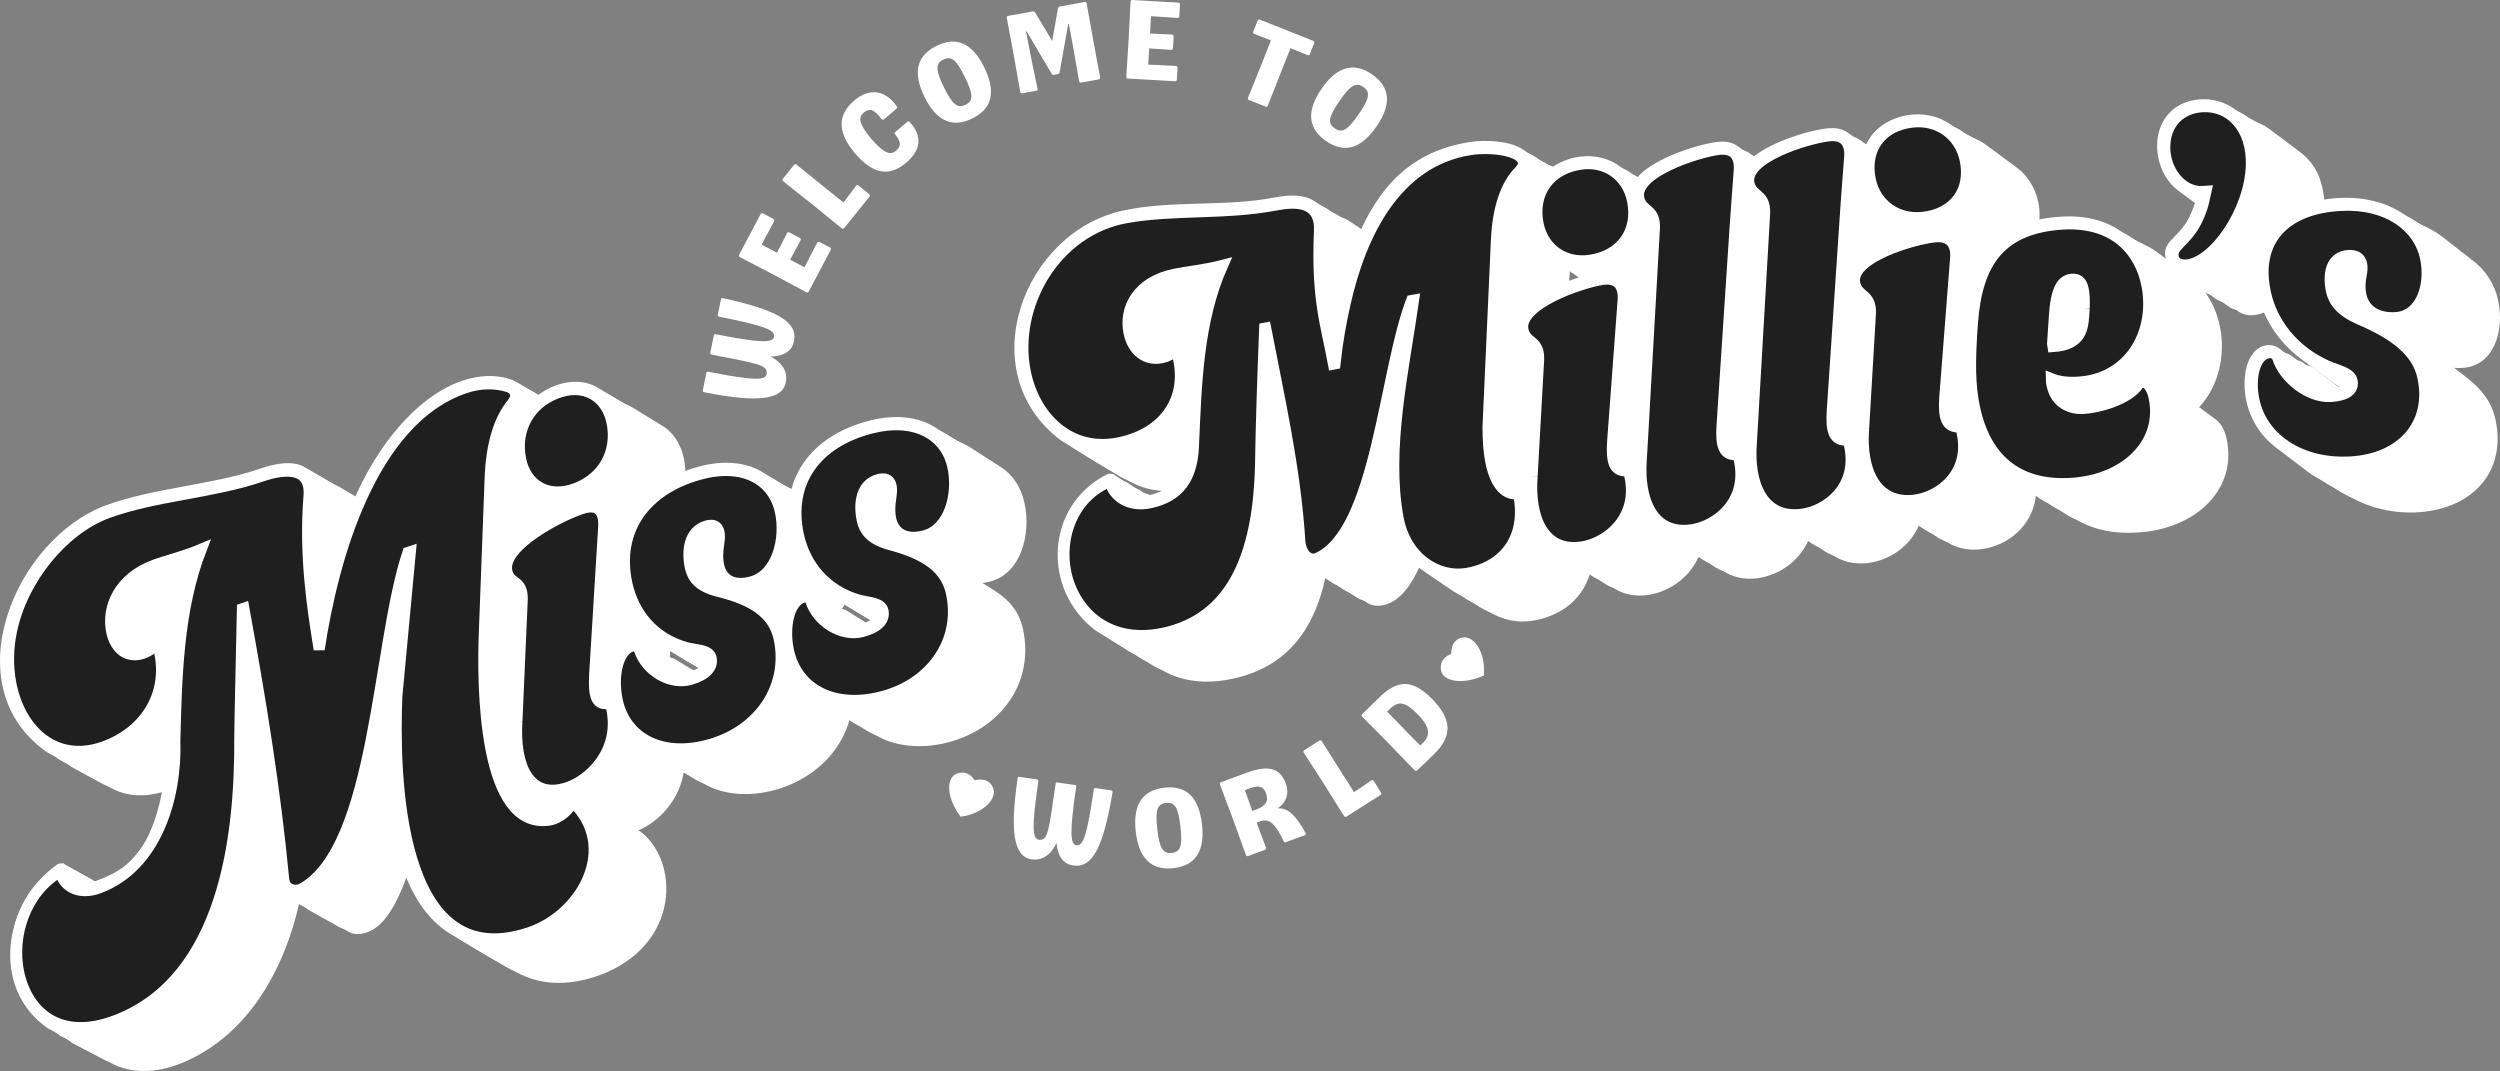 <?xml version="1.0" encoding="UTF-8"?><svg id="Layer_2" xmlns="http://www.w3.org/2000/svg" width="242.632mm" height="103.945mm" viewBox="0 0 687.775 294.648"><rect x="0" y="0" width="687.775" height="294.648" fill="#808080" stroke="none"/><defs><style>.cls-1{fill:#1f1f1f;stroke:#fff;stroke-width:3.035px;}.cls-2{fill:#fff;stroke-width:0px;}</style></defs><g id="Layer_1-2"><path class="cls-2" d="m59.299,167.959c-7.08,3.007-9.979,8.861-9.127,14.219.368-.286.869-.618,1.339-1.091.707-.708,1.664-.91,2.445-.598,1.296.718,1.944,1.078,3.239,1.798.563-5.424,1.274-10.154,2.103-14.328m82.832,99.523c-3.211-1.892-4.816-2.835-8.026-4.719-11.714-6.576-16.298-22.777-17.629-37.141-1.333,5.193-2.722,10.116-4.227,14.49-3.369,9.76-7.003,14.891-11.264,16.393-1.864.656-3.578.668-5.04-.151-3.183-1.786-4.775-2.676-7.955-4.454-.973-.544-2.227-1.732-2.46-4.179-.059-.277-.407-5.959-1.137-13.436-1.674,23.342-12.028,49.003-34.362,58.16-7.165,2.938-14.069,2.92-19.378.063-3.206-1.675-4.808-2.511-8.012-4.179-15.997-11.199-11.998-34.818,2.684-45.076.496-.344,1.214-.324,1.829-.115,8.566,4.759,8.087,4.508,8.438,4.822.317-.122.475-.184.792-.306,4.218-1.627,8.237-3.552,11.641-8.341,4.095-5.758,6.683-14.92,7.377-27.121-2.413,2.088-5.339,3.775-8.777,5.067-5.817,2.187-11.405,2.075-16.083-.471-3.225-1.756-4.838-2.632-8.061-4.381-25.971-18.074-8.853-58.734,16.253-67.952,13.096-4.808,29.397-5.595,42.334-10.06,3.734-1.289,8.792-2.421,12.214-.469,3.206,1.879,4.809,2.819,8.019,4.705,1.764.889,3.823,3.16,3.395,7.892-.086,1.212-.13,1.819-.216,3.031,4.634-14.952,16.972-34.277,32.357-39.395,4.332-1.442,9.092-1.791,13.288-.28.763.208.596.099,9.3,5.255,2.628,1.557,3.006,4.713.609,7.597-3.273,3.936-5.091,10.506-5.473,18.854-.648,16.957-.97,25.442-1.611,42.429.081,14.418-1.152,31.835,5.615,45.36,3.073-.387,6.048-2.457,6.477-3.96.364-1.275,1.994-2.097,3.142-1.425,3.29,1.974,4.935,2.964,8.227,4.947,5.707,4.561,8.132,12.949,6.294,20.845-2.044,8.774-9.009,15.725-19.081,18.957-8.058,2.586-15.316,2.167-21.49-1.254"/><path class="cls-2" d="m156.233,223.777c-4.777-2.9-7.136-9.958-6.489-19.746.533-13.436.8-20.15,1.339-33.567.127-2.1-.448-2.378-1.377-3.102-.868-.677-2.246-1.796-2.745-4.144-1.583-7.454,9.856-14.408,16.772-17.679-2.824-1.669-4.237-2.503-7.059-4.165-6.892-4.061-8.046-14.874-3.82-22.046,4.227-7.173,14.251-11.337,21.16-7.212,3.236,1.98,4.855,2.972,8.094,4.961,8.697,5.089,9.431,22.096-3.259,28.631,1.722,1.073,2.584,1.611,4.306,2.687,1.316.786,2.837,2.536,2.68,6.537-.999,16.404-1.496,24.613-2.488,41.05-.113,1.5-.119,2.822.058,3.65,4.464,2.766,3.855,1.925,4.499,4.959,3.631,17.099-14.145,29.413-23.513,23.822-3.264-1.859-4.896-2.785-8.158-4.636"/><path class="cls-2" d="m185.777,210.803c-4.405-2.488-7.32-6.74-8.461-12.12-.733-3.449-.684-7.281.079-10.448,1.633-6.512,6.002-8.257,8.469-6.792,3.235,1.971,4.852,2.96,8.088,4.939.793.352,1.364,1.27,1.55,1.889.224.743.725,2.045,1.203,2.283.462.231,1.576-.021,2.388-.259,1.218-.355,2.136-.767,2.755-1.239q-1.588-.711-10.474-6.019c-5.788-3.57-9.893-9.379-11.416-16.551-3.339-15.722,5.393-28.031,21.395-32.548,6.916-1.952,13.062-1.458,17.823,1.322,3.248,2.025,4.874,3.041,8.124,5.075,3.772,2.185,6.118,5.779,7.082,10.323,1.813,8.535-1.043,19.476-9.465,21.798-.68.188-1.359.375-2.067.425,4.458,2.705,9.597,5.235,11.176,12.672,1.462,6.886.223,13.922-3.594,19.648-8.137,12.468-26.245,16.531-36.573,10.515-3.234-1.969-4.851-2.952-8.082-4.914"/><path class="cls-2" d="m232.911,197.227c-4.43-2.572-7.353-6.863-8.495-12.235-.731-3.444-.677-7.252.097-10.382,1.653-6.435,6.051-8.072,8.53-6.56,3.249,2.033,4.876,3.05,8.128,5.091.798.367,1.371,1.293,1.557,1.912.224.744.72,2.044,1.206,2.295.468.241,1.586.014,2.403-.203,1.225-.325,2.15-.714,2.772-1.169q-1.594-.742-10.526-6.218c-5.816-3.678-9.938-9.545-11.458-16.706-3.334-15.7,5.47-27.737,21.573-31.866,6.959-1.785,13.138-1.154,17.922,1.716,3.264,2.087,4.896,3.132,8.162,5.227,3.79,2.257,6.144,5.882,7.106,10.419,1.81,8.524-1.077,19.334-9.55,21.45-.684.172-1.367.343-2.08.376,4.479,2.787,9.643,5.419,11.221,12.846,1.46,6.876.204,13.84-3.643,19.445-8.202,12.207-26.423,15.838-36.803,9.627-3.251-2.03-4.875-3.043-8.122-5.065"/><path class="cls-2" d="m339.981,88.689c-7.362,1.948-10.423,7.2-9.591,12.475.385-.226.907-.48,1.399-.871.739-.588,1.734-.654,2.539-.249,1.336.866,2.004,1.299,3.34,2.165.634-5.15,1.415-9.611,2.313-13.52m69.421,79.452c-3.298-2.244-4.946-3.364-8.242-5.6-2.848-1.892-6.491-5.482-8.472-12.094-2.157,6.111-5.784,14.79-12.142,16.041-1.658.327-3.126.189-4.465-.689-3.278-2.149-4.918-3.221-8.194-5.363-1.337-.874-2.24-2.408-2.677-4.465-2.709,15.718-10.056,27.232-25.876,30.712-7.702,1.695-14.654.828-20.147-2.666-3.318-2.062-4.976-3.091-8.292-5.144-14.89-11.293-13.735-34.418,3.259-42.964.52-.261,1.267-.141,1.902.147,8.86,5.781,8.362,5.471,8.725,5.823.33-.073.494-.109.825-.182,6.188-1.366,9.049-4.849,9.95-10.783-2.689,1.581-5.739,2.815-9.178,3.57-6.054,1.327-11.85.473-16.709-2.744-3.319-2.068-4.978-3.1-8.295-5.16-24.789-18.585-10.503-57.521,17.518-63.288,13.559-2.791,27.743-.903,41.161-3.487,5.117-.985,8.644-.647,11.158,1.021,3.284,2.179,4.927,3.27,8.212,5.457,1.845,1.227,2.975,3.158,3.273,5.238,6.184-14.941,15.124-24.361,30.974-26.964,4.728-.776,11.449-.291,14.814,2.008,3.354,2.246,5.031,3.37,8.386,5.623,2.861,1.962,2.945,5.157.594,7.54-3.316,3.36-5.327,9.457-5.788,17.454-.781,17.125-1.557,34.251-2.327,51.377-.019,3.974.193,9.044,1.842,12.737,2.229,1.553,3.344,2.33,5.573,3.887.505.341.761.866.848,1.276,2.645,12.459-3.645,22.134-15.714,24.27-4.3.762-8.668-.155-12.496-2.588"/><path class="cls-2" d="m435.508,156.169c-4.902-3.43-7.276-10.543-6.526-19.89.662-12.877.992-19.311,1.658-32.169.149-2.007-.433-2.344-1.393-3.171-.895-.772-2.301-2.03-2.796-4.358-1.569-7.393,10.279-12.576,17.426-14.809-2.896-1.984-4.342-2.975-7.236-4.952-7.067-4.829-8.161-15.412-3.756-21.752,4.404-6.339,14.766-9.031,21.843-4.135,3.315,2.339,4.973,3.51,8.289,5.857,8.904,6.063,9.533,22.548-3.578,27.155,1.763,1.264,2.646,1.896,4.409,3.162,1.348.932,2.899,2.822,2.706,6.656-1.157,15.673-1.734,23.518-2.885,39.223-.128,1.431-.146,2.704.029,3.526,4.575,3.258,3.955,2.367,4.593,5.376,3.602,16.961-14.803,26.463-24.412,19.83-3.35-2.223-5.024-3.333-8.372-5.549"/><path class="cls-2" d="m465.553,151.34c-4.91-3.486-7.285-10.607-6.527-19.906,1.147-21.194,2.302-42.388,3.465-63.582.153-1.994-.432-2.339-1.395-3.182-.896-.784-2.307-2.063-2.801-4.387-.493-2.325.327-4.558,2.431-6.831,4.519-4.446,15.087-8.144,21.098-8.93,2.236-.293,4.17.02,5.69,1.088,3.321,2.381,4.981,3.574,8.304,5.964,1.351.952,2.906,2.862,2.71,6.672-1.686,23.416-3.208,46.843-4.76,70.269-.099,1.561-.117,2.829.057,3.648,4.583,3.311,3.961,2.415,4.6,5.422,3.598,16.946-14.855,26.147-24.483,19.403-3.356-2.263-5.034-3.393-8.389-5.647"/><path class="cls-2" d="m495.814,146.94c-4.919-3.543-7.295-10.669-6.529-19.922,1.165-21.093,2.337-42.187,3.516-63.28.154-1.984-.43-2.335-1.396-3.189-.898-.795-2.311-2.089-2.805-4.411-.493-2.324.331-4.537,2.442-6.769,4.532-4.363,15.126-7.895,21.149-8.591,2.241-.258,4.179.081,5.702,1.167,3.326,2.42,4.99,3.632,8.317,6.061,1.354.968,2.91,2.893,2.711,6.685-1.704,23.3-3.244,46.612-4.814,69.923-.1,1.552-.119,2.816.055,3.635,4.591,3.364,3.968,2.463,4.606,5.467,3.595,16.931-14.905,25.829-24.55,18.973-3.362-2.302-5.043-3.452-8.404-5.746"/><path class="cls-2" d="m526.708,142.927c-4.929-3.602-7.305-10.735-6.532-19.937.693-12.696,1.039-19.04,1.736-31.716.154-1.977-.429-2.333-1.395-3.194-.901-.803-2.314-2.106-2.806-4.428-1.566-7.373,10.374-11.98,17.572-13.875-2.91-2.087-4.365-3.129-7.274-5.208-7.104-5.079-8.182-15.589-3.738-21.658,4.443-6.068,14.881-8.28,21.993-3.135,3.331,2.455,4.998,3.685,8.331,6.149,8.949,6.379,9.551,22.694-3.653,26.676,1.773,1.325,2.658,1.989,4.431,3.317,1.355.98,2.911,2.915,2.71,6.694-1.194,15.436-1.789,23.162-2.979,38.631-.132,1.409-.152,2.666.022,3.485,4.598,3.419,3.976,2.511,4.614,5.513,3.592,16.916-14.952,25.504-24.613,18.533-3.368-2.344-5.052-3.513-8.419-5.847"/><path class="cls-2" d="m569.67,141.904c-3.318-2.394-4.977-3.59-8.294-5.977-6.093-4.385-9.166-10.748-10.643-17.707-1.739-8.187-1.21-17.174-.611-24.487,1.294-16.869,7.738-27.046,25.312-28.596,7.31-.644,13.342.806,18.093,4.306,3.392,2.5,5.088,3.753,8.482,6.261,4.582,3.386,7.511,8.428,8.668,13.877,1.707,8.035-.303,16.756-5.675,22.45,1.899,1.399,2.85,2.1,4.75,3.502,1.387,1.138,2.324,2.866,2.817,5.181,2.95,13.894-8.282,24.314-23.173,25.686-7.867.724-14.477-.708-19.725-4.496"/><path class="cls-2" d="m615.53,85.493c-3.327-2.471-4.991-3.705-8.316-6.169-1.018-.754-1.673-1.812-1.904-2.901-.608-2.861.934-4.36,2.587-6.001,3.054-3.129,3.864-4.703,5.142-8.108.144-.397.216-.596.361-.992-1.834-1.366-2.75-2.047-4.584-3.41-2.885-2.146-4.735-5.467-5.459-8.872-.983-4.63-.023-9.543,3.286-12.811,2.131-2.082,5.028-3.244,8.271-3.453,3.241-.21,6.715.678,9.604,2.848,3.33,2.5,4.995,3.753,8.327,6.262,2.209,1.664,3.97,3.906,5.111,6.597.373,1.08.774,2.296,1.034,3.522,1.821,8.571-1.575,18.12-6.026,24.738-4.45,6.617-9.367,9.709-13.171,9.973-1.69.117-3.073-.337-4.262-1.221"/><path class="cls-2" d="m636.195,128.961c-4.556-3.284-7.539-7.909-8.667-13.22-.722-3.403-.629-7.002.202-9.821,1.773-5.784,6.336-6.495,8.884-4.587,3.34,2.548,5.011,3.824,8.352,6.379.82.502,1.408,1.498,1.591,2.11.228.764.68,2.047,1.224,2.407.516.341,1.638.317,2.485.268,1.269-.073,2.226-.267,2.874-.578q-1.641-1.008-10.815-7.906c-5.973-4.599-10.18-10.947-11.683-18.024-3.295-15.518,5.929-25.244,22.585-26.071,7.198-.358,13.564,1.426,18.468,5.063,3.345,2.605,5.018,3.909,8.364,6.521,3.886,2.867,6.276,6.753,7.228,11.238,1.789,8.426-1.277,18.112-10.032,18.492-.706.031-1.412.062-2.147-.043,4.59,3.501,9.889,6.987,11.447,14.327,1.444,6.796.088,13.153-3.929,17.726-8.566,9.994-27.413,9.945-38.082,2.074-3.341-2.546-5.01-3.816-8.349-6.353"/><path class="cls-2" d="m56.573,166.596c-7.08,3.007-9.979,8.861-9.127,14.219.368-.286.869-.618,1.34-1.091.707-.708,1.663-.91,2.444-.598,1.296.718,1.944,1.078,3.239,1.798.563-5.424,1.274-10.154,2.103-14.328m82.832,99.523c-3.211-1.892-4.816-2.835-8.026-4.719-11.714-6.576-16.298-22.777-17.629-37.141-1.333,5.193-2.722,10.116-4.227,14.49-3.369,9.76-7.003,14.891-11.264,16.393-1.864.656-3.578.668-5.04-.151-3.183-1.786-4.775-2.676-7.955-4.454-.973-.544-2.227-1.732-2.46-4.179-.059-.277-.407-5.959-1.137-13.436-1.674,23.342-12.028,49.003-34.362,58.16-7.165,2.938-14.069,2.92-19.378.063-3.206-1.675-4.808-2.511-8.012-4.179-15.997-11.199-11.998-34.818,2.684-45.076.496-.344,1.214-.324,1.829-.115,8.566,4.759,8.087,4.508,8.438,4.822.317-.122.475-.184.792-.306,4.218-1.627,8.237-3.552,11.641-8.341,4.095-5.759,6.683-14.92,7.377-27.121-2.413,2.088-5.339,3.775-8.777,5.067-5.817,2.187-11.405,2.075-16.083-.471-3.225-1.756-4.838-2.632-8.061-4.381-25.971-18.074-8.853-58.734,16.253-67.952,13.096-4.807,29.397-5.594,42.334-10.059,3.734-1.289,8.792-2.421,12.214-.469,3.206,1.879,4.809,2.819,8.019,4.705,1.764.889,3.823,3.16,3.395,7.892-.086,1.212-.13,1.819-.216,3.031,4.634-14.952,16.972-34.277,32.357-39.395,4.332-1.442,9.092-1.791,13.288-.28.763.208.596.099,9.3,5.255,2.628,1.557,3.006,4.713.609,7.597-3.273,3.936-5.091,10.506-5.473,18.854-.648,16.957-.97,25.442-1.611,42.429.081,14.418-1.152,31.835,5.615,45.36,3.074-.387,6.048-2.457,6.477-3.96.364-1.275,1.994-2.097,3.142-1.425,3.29,1.974,4.935,2.964,8.227,4.947,5.707,4.561,8.132,12.949,6.294,20.845-2.044,8.774-9.008,15.725-19.081,18.957-8.058,2.586-15.316,2.167-21.49-1.254"/><path class="cls-2" d="m153.507,222.414c-4.777-2.9-7.136-9.958-6.489-19.746.533-13.436.8-20.15,1.339-33.567.127-2.1-.448-2.378-1.377-3.102-.868-.677-2.246-1.796-2.745-4.144-1.583-7.454,9.856-14.408,16.772-17.679-2.824-1.669-4.237-2.503-7.059-4.165-6.892-4.061-8.046-14.874-3.82-22.046,4.227-7.173,14.251-11.337,21.16-7.212,3.236,1.98,4.855,2.972,8.094,4.961,8.697,5.089,9.431,22.096-3.259,28.631,1.722,1.073,2.584,1.611,4.306,2.687,1.316.786,2.837,2.536,2.68,6.537-.999,16.404-1.496,24.613-2.488,41.05-.113,1.5-.119,2.822.058,3.649,4.464,2.766,3.856,1.925,4.499,4.96,3.631,17.099-14.145,29.413-23.513,23.822-3.264-1.859-4.896-2.785-8.158-4.635"/><path class="cls-2" d="m183.051,209.44c-4.405-2.488-7.319-6.74-8.461-12.12-.733-3.449-.684-7.281.079-10.448,1.633-6.512,6.002-8.257,8.469-6.792,3.235,1.971,4.852,2.96,8.088,4.939.793.352,1.364,1.27,1.55,1.889.224.743.725,2.045,1.203,2.283.462.231,1.576-.021,2.388-.259,1.219-.355,2.136-.767,2.755-1.239q-1.588-.711-10.474-6.019c-5.788-3.57-9.893-9.379-11.416-16.551-3.339-15.722,5.393-28.031,21.395-32.548,6.916-1.952,13.062-1.458,17.822,1.322,3.248,2.025,4.874,3.041,8.124,5.075,3.772,2.185,6.118,5.779,7.082,10.323,1.813,8.535-1.044,19.476-9.465,21.798-.68.188-1.359.375-2.068.425,4.458,2.705,9.597,5.235,11.176,12.672,1.462,6.886.223,13.922-3.594,19.648-8.137,12.468-26.245,16.531-36.573,10.514-3.234-1.968-4.851-2.951-8.082-4.913"/><path class="cls-2" d="m230.185,195.864c-4.43-2.572-7.353-6.863-8.495-12.235-.731-3.444-.677-7.252.097-10.382,1.654-6.435,6.051-8.072,8.53-6.56,3.25,2.033,4.876,3.05,8.129,5.091.798.367,1.371,1.293,1.557,1.912.224.744.72,2.044,1.206,2.295.468.241,1.586.014,2.403-.203,1.225-.325,2.15-.714,2.772-1.17q-1.594-.741-10.526-6.217c-5.816-3.678-9.938-9.545-11.458-16.706-3.334-15.7,5.47-27.737,21.573-31.866,6.959-1.785,13.138-1.154,17.922,1.716,3.264,2.087,4.896,3.132,8.162,5.227,3.79,2.257,6.143,5.882,7.106,10.419,1.81,8.524-1.077,19.334-9.55,21.45-.684.172-1.367.343-2.08.376,4.479,2.787,9.643,5.419,11.221,12.846,1.46,6.876.204,13.84-3.643,19.445-8.202,12.207-26.423,15.838-36.803,9.627-3.251-2.03-4.875-3.043-8.122-5.065"/><path class="cls-2" d="m337.255,87.326c-7.363,1.948-10.423,7.2-9.591,12.475.385-.226.907-.48,1.399-.871.74-.588,1.734-.654,2.539-.249,1.336.866,2.004,1.299,3.34,2.165.634-5.15,1.415-9.611,2.313-13.52m69.42,79.452c-3.298-2.244-4.946-3.364-8.242-5.6-2.848-1.892-6.49-5.482-8.472-12.094-2.157,6.111-5.784,14.79-12.142,16.041-1.658.327-3.126.189-4.465-.689-3.278-2.149-4.917-3.221-8.194-5.363-1.338-.874-2.241-2.408-2.678-4.465-2.709,15.718-10.055,27.232-25.876,30.712-7.702,1.695-14.654.828-20.147-2.666-3.318-2.062-4.976-3.091-8.292-5.144-14.89-11.292-13.734-34.418,3.259-42.964.52-.261,1.267-.141,1.902.147,8.86,5.781,8.362,5.471,8.725,5.823.33-.073.494-.109.825-.182,6.188-1.366,9.049-4.849,9.95-10.783-2.689,1.581-5.739,2.815-9.178,3.57-6.054,1.327-11.85.473-16.709-2.744-3.319-2.068-4.978-3.1-8.295-5.16-24.789-18.585-10.503-57.521,17.518-63.288,13.559-2.791,27.743-.903,41.161-3.487,5.117-.985,8.644-.647,11.158,1.02,3.284,2.179,4.927,3.27,8.212,5.458,1.846,1.227,2.975,3.158,3.273,5.238,6.184-14.941,15.124-24.361,30.974-26.964,4.728-.776,11.449-.291,14.814,2.008,3.353,2.246,5.03,3.37,8.386,5.623,2.861,1.962,2.945,5.157.593,7.54-3.316,3.36-5.327,9.457-5.787,17.454-.781,17.125-1.557,34.251-2.328,51.377-.019,3.974.193,9.044,1.842,12.737,2.229,1.553,3.344,2.33,5.573,3.887.505.341.761.866.848,1.276,2.645,12.459-3.645,22.134-15.713,24.27-4.3.762-8.668-.155-12.497-2.588"/><path class="cls-2" d="m432.782,154.805c-4.902-3.43-7.276-10.543-6.526-19.89.662-12.878.992-19.311,1.658-32.169.149-2.007-.433-2.344-1.393-3.171-.895-.772-2.301-2.03-2.796-4.358-1.569-7.393,10.279-12.576,17.426-14.809-2.896-1.984-4.342-2.975-7.236-4.952-7.067-4.829-8.161-15.412-3.756-21.752,4.404-6.339,14.766-9.031,21.843-4.135,3.315,2.339,4.973,3.51,8.289,5.857,8.904,6.063,9.533,22.548-3.579,27.155,1.764,1.264,2.646,1.896,4.41,3.162,1.348.932,2.899,2.822,2.706,6.656-1.157,15.673-1.734,23.518-2.885,39.223-.128,1.431-.146,2.704.029,3.526,4.575,3.258,3.955,2.367,4.593,5.376,3.602,16.961-14.803,26.464-24.412,19.83-3.35-2.223-5.024-3.333-8.372-5.549"/><path class="cls-2" d="m462.827,149.977c-4.909-3.486-7.285-10.607-6.527-19.906,1.147-21.194,2.302-42.388,3.465-63.582.153-1.994-.432-2.339-1.395-3.182-.896-.784-2.307-2.063-2.8-4.387-.493-2.325.327-4.558,2.431-6.831,4.519-4.446,15.088-8.144,21.098-8.93,2.236-.293,4.17.02,5.689,1.088,3.321,2.381,4.982,3.574,8.304,5.964,1.351.952,2.906,2.862,2.71,6.672-1.686,23.416-3.208,46.843-4.761,70.268-.099,1.561-.117,2.83.057,3.649,4.584,3.311,3.961,2.415,4.6,5.422,3.598,16.946-14.855,26.147-24.483,19.403-3.357-2.263-5.035-3.393-8.389-5.647"/><path class="cls-2" d="m493.088,145.577c-4.919-3.543-7.295-10.669-6.529-19.922,1.165-21.093,2.337-42.187,3.516-63.28.154-1.984-.43-2.335-1.396-3.189-.898-.795-2.311-2.089-2.805-4.411-.492-2.324.331-4.537,2.442-6.769,4.532-4.363,15.126-7.895,21.15-8.591,2.24-.258,4.178.081,5.701,1.167,3.326,2.42,4.99,3.632,8.317,6.061,1.354.968,2.911,2.893,2.712,6.685-1.705,23.3-3.245,46.612-4.815,69.922-.1,1.552-.119,2.816.055,3.635,4.591,3.364,3.968,2.463,4.606,5.467,3.595,16.931-14.905,25.829-24.55,18.973-3.362-2.302-5.043-3.452-8.404-5.746"/><path class="cls-2" d="m523.982,141.564c-4.929-3.602-7.305-10.735-6.532-19.937.692-12.696,1.039-19.04,1.736-31.716.154-1.977-.429-2.333-1.395-3.194-.901-.803-2.314-2.106-2.806-4.428-1.566-7.373,10.374-11.98,17.572-13.875-2.91-2.087-4.365-3.129-7.274-5.208-7.104-5.079-8.182-15.589-3.738-21.658,4.443-6.068,14.88-8.28,21.993-3.135,3.331,2.455,4.998,3.685,8.331,6.149,8.949,6.379,9.551,22.694-3.653,26.676,1.773,1.325,2.658,1.989,4.431,3.317,1.355.98,2.911,2.915,2.71,6.694-1.194,15.436-1.789,23.162-2.979,38.631-.132,1.409-.152,2.666.022,3.485,4.598,3.419,3.976,2.511,4.614,5.513,3.592,16.916-14.952,25.504-24.613,18.533-3.368-2.344-5.052-3.513-8.419-5.847"/><path class="cls-2" d="m566.944,140.541c-3.318-2.394-4.977-3.59-8.294-5.977-6.094-4.385-9.166-10.748-10.643-17.707-1.739-8.187-1.21-17.174-.611-24.487,1.293-16.869,7.738-27.046,25.311-28.596,7.31-.644,13.342.806,18.093,4.306,3.392,2.5,5.088,3.753,8.482,6.261,4.582,3.386,7.512,8.428,8.668,13.877,1.707,8.035-.303,16.756-5.675,22.45,1.899,1.399,2.85,2.1,4.75,3.502,1.387,1.138,2.324,2.866,2.817,5.181,2.95,13.894-8.282,24.314-23.173,25.686-7.867.724-14.477-.708-19.725-4.496"/><path class="cls-2" d="m612.804,84.129c-3.327-2.471-4.991-3.705-8.316-6.169-1.018-.754-1.673-1.812-1.904-2.902-.608-2.86.934-4.359,2.587-6.001,3.054-3.129,3.863-4.703,5.142-8.108.144-.397.216-.596.361-.992-1.834-1.366-2.75-2.048-4.584-3.41-2.885-2.146-4.735-5.467-5.459-8.872-.983-4.63-.023-9.543,3.286-12.811,2.131-2.082,5.028-3.244,8.271-3.453,3.241-.21,6.715.678,9.604,2.848,3.33,2.5,4.995,3.753,8.327,6.262,2.209,1.664,3.97,3.906,5.111,6.597.373,1.08.774,2.296,1.034,3.522,1.821,8.571-1.575,18.12-6.027,24.738-4.449,6.617-9.366,9.709-13.17,9.973-1.69.117-3.073-.337-4.262-1.221"/><path class="cls-2" d="m633.469,127.598c-4.556-3.284-7.539-7.909-8.667-13.22-.722-3.403-.629-7.002.202-9.821,1.773-5.784,6.336-6.495,8.884-4.587,3.34,2.548,5.011,3.824,8.352,6.379.82.502,1.408,1.497,1.591,2.11.228.764.68,2.047,1.224,2.407.516.341,1.638.317,2.485.268,1.269-.073,2.226-.267,2.874-.578q-1.641-1.008-10.815-7.906c-5.973-4.599-10.18-10.947-11.683-18.024-3.295-15.518,5.93-25.244,22.585-26.071,7.199-.358,13.564,1.426,18.468,5.063,3.345,2.605,5.018,3.909,8.364,6.521,3.886,2.867,6.276,6.753,7.228,11.238,1.789,8.426-1.277,18.112-10.032,18.492-.706.031-1.412.062-2.147-.043,4.59,3.502,9.889,6.987,11.448,14.327,1.442,6.796.086,13.153-3.93,17.726-8.566,9.994-27.413,9.945-38.082,2.074-3.34-2.546-5.009-3.816-8.348-6.353"/><path class="cls-2" d="m53.166,164.551c-7.08,3.007-9.979,8.861-9.127,14.219.368-.286.869-.618,1.339-1.091.707-.708,1.664-.91,2.445-.598,1.296.719,1.944,1.078,3.239,1.798.563-5.424,1.274-10.154,2.103-14.328m82.832,99.523c-3.211-1.892-4.816-2.835-8.026-4.719-11.714-6.576-16.298-22.777-17.629-37.141-1.333,5.193-2.722,10.116-4.227,14.49-3.369,9.76-7.003,14.891-11.264,16.393-1.864.656-3.578.668-5.04-.151-3.183-1.786-4.775-2.676-7.955-4.454-.973-.544-2.227-1.732-2.46-4.179-.059-.277-.407-5.959-1.137-13.436-1.674,23.342-12.028,49.003-34.362,58.16-7.165,2.938-14.069,2.92-19.378.063-3.206-1.675-4.808-2.511-8.012-4.179-15.997-11.199-11.998-34.818,2.684-45.076.496-.344,1.214-.324,1.829-.115,8.566,4.759,8.087,4.509,8.438,4.822.317-.122.475-.184.792-.306,4.218-1.627,8.237-3.552,11.641-8.341,4.095-5.758,6.683-14.92,7.377-27.121-2.413,2.088-5.339,3.775-8.777,5.067-5.817,2.187-11.405,2.075-16.083-.471-3.225-1.756-4.838-2.632-8.061-4.381-25.971-18.074-8.853-58.734,16.253-67.952,13.096-4.808,29.397-5.595,42.334-10.06,3.734-1.289,8.792-2.421,12.214-.469,3.206,1.879,4.809,2.819,8.019,4.705,1.764.889,3.823,3.16,3.395,7.892-.086,1.212-.13,1.819-.216,3.032,4.634-14.953,16.972-34.278,32.357-39.396,4.332-1.442,9.092-1.791,13.288-.28.763.208.596.099,9.3,5.255,2.628,1.557,3.006,4.713.609,7.597-3.273,3.936-5.091,10.506-5.473,18.854-.648,16.957-.97,25.442-1.611,42.429.081,14.418-1.152,31.836,5.615,45.36,3.073-.387,6.048-2.457,6.477-3.96.364-1.275,1.994-2.097,3.142-1.425,3.29,1.974,4.935,2.964,8.227,4.947,5.707,4.561,8.132,12.949,6.294,20.845-2.044,8.774-9.009,15.725-19.081,18.957-8.058,2.586-15.316,2.167-21.49-1.254"/><path class="cls-2" d="m150.1,220.369c-4.777-2.9-7.136-9.958-6.489-19.746.533-13.436.8-20.15,1.339-33.567.127-2.1-.448-2.378-1.377-3.102-.868-.677-2.246-1.796-2.745-4.144-1.583-7.454,9.856-14.408,16.772-17.679-2.824-1.669-4.237-2.503-7.059-4.165-6.892-4.06-8.046-14.874-3.82-22.046,4.227-7.173,14.251-11.337,21.16-7.212,3.236,1.98,4.855,2.972,8.094,4.961,8.697,5.089,9.431,22.096-3.259,28.631,1.722,1.073,2.584,1.611,4.306,2.687,1.316.786,2.837,2.536,2.68,6.537-.999,16.404-1.496,24.613-2.488,41.05-.113,1.5-.119,2.822.058,3.65,4.464,2.766,3.855,1.925,4.499,4.959,3.631,17.099-14.145,29.413-23.513,23.822-3.264-1.859-4.896-2.785-8.158-4.636"/><path class="cls-2" d="m179.643,207.396c-4.405-2.488-7.319-6.74-8.461-12.12-.733-3.449-.684-7.281.079-10.448,1.633-6.512,6.002-8.257,8.469-6.792,3.235,1.971,4.852,2.96,8.088,4.939.794.352,1.364,1.27,1.55,1.889.224.743.725,2.045,1.203,2.283.462.231,1.576-.021,2.388-.259,1.219-.355,2.136-.767,2.755-1.239q-1.588-.711-10.474-6.019c-5.788-3.57-9.893-9.379-11.416-16.551-3.339-15.722,5.393-28.031,21.395-32.548,6.916-1.952,13.062-1.458,17.823,1.322,3.248,2.025,4.874,3.041,8.125,5.075,3.772,2.185,6.117,5.779,7.082,10.323,1.813,8.535-1.043,19.477-9.465,21.798-.68.187-1.359.375-2.067.425,4.458,2.705,9.597,5.235,11.176,12.672,1.462,6.886.223,13.922-3.594,19.648-8.137,12.468-26.245,16.531-36.573,10.515-3.234-1.969-4.851-2.952-8.082-4.914"/><path class="cls-2" d="m226.777,193.82c-4.43-2.572-7.353-6.863-8.495-12.235-.731-3.444-.677-7.252.097-10.382,1.653-6.435,6.051-8.072,8.53-6.56,3.249,2.033,4.876,3.051,8.128,5.091.798.367,1.371,1.293,1.557,1.912.224.744.72,2.044,1.206,2.295.468.241,1.586.015,2.403-.203,1.225-.325,2.15-.714,2.772-1.169q-1.594-.742-10.526-6.218c-5.816-3.678-9.938-9.545-11.458-16.706-3.334-15.7,5.47-27.737,21.573-31.866,6.959-1.785,13.138-1.154,17.922,1.716,3.264,2.087,4.896,3.132,8.162,5.227,3.79,2.257,6.143,5.882,7.106,10.419,1.81,8.524-1.077,19.334-9.55,21.45-.684.172-1.367.343-2.08.376,4.479,2.787,9.643,5.419,11.221,12.846,1.46,6.876.204,13.84-3.643,19.445-8.202,12.207-26.423,15.838-36.803,9.627-3.251-2.03-4.875-3.043-8.122-5.065"/><path class="cls-2" d="m333.847,85.281c-7.362,1.948-10.423,7.2-9.591,12.475.385-.226.907-.48,1.399-.871.739-.588,1.734-.654,2.539-.249,1.336.866,2.004,1.299,3.34,2.165.634-5.15,1.415-9.611,2.313-13.52m69.421,79.452c-3.298-2.244-4.946-3.364-8.242-5.6-2.848-1.892-6.491-5.482-8.472-12.094-2.157,6.111-5.784,14.79-12.142,16.041-1.658.327-3.126.189-4.465-.689-3.278-2.149-4.918-3.221-8.194-5.363-1.338-.874-2.241-2.408-2.678-4.465-2.709,15.718-10.056,27.232-25.876,30.712-7.702,1.695-14.654.828-20.147-2.666-3.318-2.062-4.976-3.091-8.292-5.144-14.89-11.292-13.735-34.418,3.259-42.964.52-.261,1.267-.141,1.902.147,8.86,5.781,8.362,5.471,8.725,5.823.33-.073.494-.109.825-.182,6.188-1.366,9.049-4.849,9.95-10.783-2.689,1.581-5.739,2.815-9.178,3.57-6.054,1.327-11.85.473-16.709-2.744-3.319-2.068-4.978-3.1-8.295-5.16-24.789-18.585-10.503-57.521,17.518-63.288,13.559-2.791,27.743-.903,41.161-3.487,5.117-.985,8.644-.647,11.158,1.02,3.284,2.179,4.927,3.27,8.212,5.458,1.845,1.227,2.975,3.158,3.273,5.238,6.184-14.941,15.124-24.361,30.974-26.964,4.728-.776,11.449-.291,14.814,2.008,3.353,2.246,5.03,3.37,8.386,5.623,2.861,1.962,2.945,5.158.594,7.54-3.316,3.36-5.327,9.456-5.788,17.454-.781,17.125-1.557,34.251-2.327,51.377-.019,3.974.193,9.044,1.842,12.737,2.229,1.553,3.344,2.33,5.573,3.887.505.341.761.866.848,1.276,2.645,12.459-3.645,22.134-15.714,24.27-4.3.762-8.668-.155-12.496-2.588"/><path class="cls-2" d="m429.374,152.761c-4.902-3.43-7.276-10.543-6.526-19.89.662-12.878.992-19.311,1.658-32.169.149-2.007-.433-2.344-1.393-3.171-.895-.772-2.301-2.03-2.796-4.358-1.569-7.393,10.279-12.576,17.426-14.809-2.896-1.984-4.342-2.975-7.236-4.952-7.067-4.829-8.161-15.412-3.756-21.752,4.404-6.339,14.766-9.031,21.843-4.135,3.315,2.339,4.973,3.51,8.289,5.857,8.904,6.063,9.533,22.548-3.578,27.155,1.763,1.264,2.646,1.896,4.409,3.162,1.348.932,2.899,2.822,2.706,6.656-1.157,15.673-1.734,23.518-2.885,39.223-.128,1.431-.146,2.704.029,3.526,4.575,3.258,3.955,2.367,4.593,5.376,3.602,16.961-14.803,26.464-24.412,19.83-3.35-2.223-5.024-3.333-8.372-5.549"/><path class="cls-2" d="m459.42,147.932c-4.91-3.486-7.285-10.607-6.527-19.906,1.147-21.194,2.302-42.388,3.465-63.582.153-1.994-.432-2.339-1.395-3.182-.896-.784-2.307-2.063-2.801-4.387-.493-2.325.327-4.558,2.431-6.831,4.519-4.446,15.087-8.144,21.098-8.93,2.236-.293,4.17.019,5.69,1.088,3.321,2.381,4.981,3.574,8.304,5.964,1.351.952,2.906,2.862,2.71,6.672-1.686,23.416-3.208,46.843-4.76,70.268-.099,1.561-.117,2.83.057,3.649,4.583,3.311,3.961,2.415,4.6,5.422,3.598,16.946-14.855,26.147-24.483,19.403-3.356-2.263-5.034-3.393-8.389-5.647"/><path class="cls-2" d="m489.68,143.533c-4.919-3.543-7.295-10.669-6.529-19.922,1.165-21.093,2.337-42.187,3.516-63.28.154-1.984-.43-2.335-1.396-3.189-.898-.795-2.311-2.089-2.805-4.411-.493-2.324.331-4.537,2.442-6.769,4.531-4.363,15.126-7.895,21.149-8.591,2.241-.258,4.179.081,5.702,1.167,3.326,2.42,4.989,3.632,8.317,6.061,1.354.968,2.911,2.893,2.711,6.685-1.704,23.3-3.244,46.612-4.815,69.922-.1,1.552-.119,2.816.055,3.635,4.591,3.364,3.968,2.463,4.605,5.467,3.595,16.931-14.905,25.829-24.549,18.973-3.362-2.302-5.043-3.452-8.404-5.746"/><path class="cls-2" d="m520.574,139.52c-4.929-3.602-7.305-10.735-6.532-19.937.692-12.696,1.039-19.04,1.736-31.716.154-1.977-.429-2.333-1.395-3.194-.901-.803-2.314-2.106-2.806-4.428-1.566-7.373,10.374-11.98,17.572-13.875-2.91-2.087-4.366-3.129-7.274-5.208-7.104-5.079-8.182-15.589-3.738-21.658,4.443-6.068,14.88-8.28,21.993-3.135,3.331,2.455,4.998,3.685,8.33,6.149,8.949,6.379,9.552,22.694-3.652,26.676,1.773,1.325,2.658,1.989,4.431,3.317,1.355.98,2.911,2.915,2.71,6.694-1.194,15.436-1.789,23.162-2.979,38.631-.132,1.409-.152,2.666.022,3.485,4.598,3.419,3.976,2.511,4.614,5.513,3.592,16.916-14.952,25.504-24.613,18.533-3.368-2.344-5.052-3.513-8.419-5.847"/><path class="cls-2" d="m563.536,138.496c-3.318-2.394-4.977-3.59-8.294-5.977-6.094-4.385-9.166-10.748-10.643-17.707-1.739-8.187-1.21-17.174-.611-24.487,1.294-16.869,7.738-27.046,25.312-28.596,7.31-.644,13.342.806,18.093,4.306,3.392,2.5,5.088,3.753,8.482,6.261,4.582,3.386,7.512,8.428,8.668,13.877,1.707,8.035-.303,16.756-5.675,22.45,1.899,1.399,2.85,2.1,4.75,3.502,1.387,1.139,2.324,2.866,2.817,5.181,2.95,13.894-8.282,24.314-23.173,25.687-7.867.724-14.477-.708-19.725-4.496"/><path class="cls-2" d="m609.396,82.085c-3.327-2.472-4.991-3.705-8.316-6.169-1.018-.754-1.673-1.812-1.904-2.902-.608-2.86.934-4.359,2.587-6.001,3.054-3.129,3.863-4.703,5.142-8.108.144-.397.216-.596.361-.992-1.834-1.366-2.75-2.048-4.584-3.41-2.885-2.146-4.735-5.467-5.459-8.872-.983-4.631-.023-9.543,3.286-12.811,2.131-2.082,5.028-3.244,8.271-3.453,3.241-.21,6.715.678,9.604,2.848,3.33,2.5,4.995,3.753,8.327,6.262,2.209,1.664,3.97,3.906,5.111,6.596.373,1.08.774,2.297,1.034,3.522,1.821,8.571-1.575,18.12-6.027,24.738-4.449,6.617-9.366,9.709-13.17,9.973-1.69.117-3.073-.337-4.262-1.221"/><path class="cls-2" d="m630.061,125.554c-4.556-3.284-7.539-7.909-8.667-13.22-.722-3.403-.629-7.002.202-9.821,1.773-5.784,6.336-6.495,8.884-4.587,3.34,2.548,5.011,3.824,8.352,6.379.82.502,1.408,1.498,1.591,2.11.228.764.68,2.047,1.224,2.407.516.341,1.638.317,2.485.268,1.269-.073,2.226-.267,2.874-.578q-1.641-1.008-10.815-7.906c-5.973-4.599-10.18-10.947-11.683-18.024-3.295-15.518,5.93-25.244,22.585-26.071,7.198-.358,13.564,1.426,18.468,5.063,3.345,2.604,5.018,3.908,8.364,6.52,3.885,2.867,6.276,6.753,7.228,11.238,1.789,8.426-1.277,18.112-10.033,18.492-.706.031-1.412.062-2.147-.043,4.59,3.502,9.889,6.987,11.448,14.327,1.442,6.796.086,13.153-3.93,17.726-8.566,9.994-27.413,9.945-38.082,2.074-3.34-2.546-5.01-3.816-8.349-6.353"/><path class="cls-2" d="m49.758,162.506c-7.08,3.007-9.979,8.861-9.127,14.219.368-.286.869-.618,1.339-1.091.707-.708,1.664-.91,2.445-.598,1.296.718,1.944,1.078,3.239,1.798.563-5.424,1.274-10.154,2.103-14.328m82.832,99.523c-3.211-1.892-4.816-2.835-8.026-4.719-11.714-6.576-16.298-22.777-17.629-37.141-1.333,5.193-2.722,10.116-4.227,14.49-3.369,9.76-7.003,14.891-11.264,16.393-1.864.656-3.578.668-5.04-.151-3.183-1.786-4.775-2.676-7.955-4.454-.973-.544-2.227-1.732-2.46-4.179-.059-.277-.407-5.959-1.137-13.436-1.674,23.342-12.028,49.003-34.362,58.16-7.165,2.938-14.069,2.92-19.378.063-3.206-1.675-4.808-2.511-8.012-4.179-15.997-11.199-11.998-34.818,2.684-45.076.496-.344,1.214-.324,1.829-.115,8.566,4.759,8.087,4.508,8.438,4.822.317-.122.475-.184.792-.306,4.218-1.627,8.237-3.552,11.641-8.341,4.095-5.758,6.683-14.92,7.377-27.121-2.413,2.088-5.339,3.775-8.777,5.067-5.817,2.187-11.405,2.075-16.083-.471-3.225-1.756-4.838-2.632-8.061-4.381-25.971-18.074-8.853-58.734,16.253-67.952,13.096-4.808,29.397-5.595,42.334-10.06,3.734-1.289,8.792-2.421,12.214-.469,3.206,1.879,4.809,2.819,8.019,4.705,1.764.889,3.823,3.16,3.395,7.892-.086,1.212-.13,1.819-.216,3.031,4.634-14.952,16.972-34.277,32.357-39.395,4.332-1.442,9.092-1.791,13.288-.28.763.208.596.099,9.3,5.255,2.628,1.557,3.006,4.713.609,7.597-3.273,3.936-5.091,10.506-5.473,18.854-.648,16.957-.97,25.442-1.611,42.429.081,14.418-1.152,31.835,5.615,45.36,3.074-.387,6.048-2.457,6.477-3.96.364-1.275,1.994-2.097,3.142-1.425,3.29,1.974,4.935,2.964,8.227,4.947,5.707,4.561,8.132,12.949,6.294,20.845-2.044,8.774-9.008,15.725-19.081,18.957-8.058,2.586-15.316,2.167-21.49-1.254"/><path class="cls-2" d="m146.692,218.324c-4.777-2.9-7.136-9.958-6.489-19.746.533-13.436.8-20.15,1.339-33.567.127-2.1-.448-2.378-1.377-3.102-.868-.677-2.246-1.796-2.745-4.144-1.583-7.454,9.856-14.408,16.772-17.679-2.824-1.669-4.237-2.503-7.059-4.165-6.892-4.061-8.046-14.874-3.82-22.046,4.227-7.173,14.251-11.337,21.16-7.212,3.236,1.98,4.855,2.972,8.094,4.961,8.697,5.089,9.431,22.096-3.259,28.631,1.722,1.073,2.584,1.611,4.306,2.687,1.316.786,2.837,2.536,2.68,6.537-.999,16.404-1.496,24.613-2.488,41.05-.113,1.5-.119,2.822.058,3.65,4.464,2.766,3.856,1.925,4.499,4.959,3.631,17.099-14.145,29.413-23.513,23.822-3.264-1.859-4.896-2.785-8.158-4.636"/><path class="cls-2" d="m176.235,205.351c-4.405-2.488-7.319-6.74-8.461-12.12-.733-3.449-.684-7.281.079-10.448,1.633-6.512,6.002-8.257,8.469-6.792,3.235,1.971,4.852,2.96,8.088,4.939.794.352,1.364,1.27,1.55,1.889.224.743.725,2.045,1.203,2.283.462.231,1.576-.021,2.388-.259,1.219-.355,2.136-.767,2.755-1.239q-1.588-.711-10.474-6.019c-5.788-3.57-9.893-9.379-11.416-16.551-3.339-15.722,5.393-28.031,21.395-32.548,6.916-1.952,13.062-1.458,17.823,1.322,3.248,2.025,4.874,3.041,8.125,5.075,3.772,2.185,6.117,5.779,7.082,10.323,1.813,8.535-1.043,19.476-9.465,21.798-.68.187-1.359.375-2.068.425,4.458,2.705,9.597,5.235,11.176,12.672,1.462,6.886.223,13.922-3.594,19.648-8.137,12.468-26.245,16.531-36.573,10.515-3.234-1.969-4.851-2.952-8.082-4.914"/><path class="cls-2" d="m223.369,191.775c-4.429-2.572-7.353-6.863-8.495-12.235-.731-3.444-.677-7.252.097-10.382,1.653-6.435,6.051-8.072,8.53-6.56,3.25,2.033,4.876,3.051,8.128,5.091.798.367,1.371,1.293,1.557,1.912.224.744.72,2.044,1.206,2.295.468.241,1.586.014,2.403-.203,1.225-.325,2.15-.714,2.772-1.169q-1.594-.742-10.526-6.218c-5.816-3.678-9.938-9.545-11.458-16.706-3.334-15.7,5.47-27.737,21.573-31.866,6.959-1.785,13.138-1.154,17.922,1.716,3.264,2.087,4.896,3.132,8.162,5.227,3.79,2.257,6.144,5.882,7.106,10.419,1.81,8.524-1.077,19.334-9.55,21.45-.684.172-1.367.343-2.08.376,4.479,2.787,9.643,5.419,11.221,12.846,1.46,6.876.204,13.84-3.643,19.445-8.202,12.207-26.423,15.838-36.803,9.627-3.251-2.03-4.875-3.043-8.122-5.065"/><path class="cls-2" d="m330.44,83.236c-7.362,1.948-10.423,7.2-9.591,12.475.385-.226.907-.48,1.399-.871.739-.588,1.734-.654,2.539-.249,1.336.866,2.004,1.299,3.34,2.165.634-5.15,1.415-9.611,2.313-13.52m69.421,79.452c-3.298-2.244-4.946-3.364-8.242-5.6-2.848-1.892-6.491-5.482-8.472-12.095-2.157,6.111-5.784,14.79-12.142,16.042-1.658.327-3.126.189-4.465-.689-3.278-2.149-4.917-3.221-8.194-5.363-1.338-.874-2.241-2.408-2.678-4.465-2.709,15.718-10.056,27.232-25.876,30.712-7.702,1.695-14.654.828-20.147-2.666-3.318-2.062-4.976-3.091-8.292-5.144-14.89-11.292-13.735-34.418,3.259-42.964.52-.261,1.267-.141,1.902.147,8.86,5.781,8.362,5.471,8.725,5.823.33-.073.494-.109.825-.183,6.188-1.366,9.049-4.849,9.95-10.782-2.689,1.581-5.739,2.815-9.178,3.57-6.054,1.327-11.85.473-16.709-2.744-3.319-2.068-4.978-3.1-8.295-5.16-24.789-18.585-10.503-57.521,17.518-63.288,13.559-2.791,27.743-.903,41.161-3.487,5.117-.985,8.644-.647,11.158,1.02,3.284,2.179,4.927,3.27,8.212,5.458,1.845,1.227,2.975,3.157,3.273,5.238,6.184-14.941,15.124-24.361,30.974-26.964,4.728-.776,11.449-.291,14.814,2.008,3.353,2.246,5.03,3.37,8.386,5.623,2.861,1.962,2.945,5.158.594,7.54-3.316,3.36-5.327,9.456-5.788,17.454-.781,17.125-1.557,34.251-2.327,51.377-.019,3.974.193,9.044,1.842,12.737,2.229,1.553,3.344,2.33,5.573,3.887.505.341.761.866.848,1.276,2.645,12.459-3.645,22.134-15.714,24.27-4.3.762-8.668-.155-12.496-2.588"/><path class="cls-2" d="m425.966,150.716c-4.902-3.43-7.276-10.543-6.526-19.89.662-12.877.992-19.311,1.658-32.169.149-2.007-.433-2.344-1.393-3.171-.895-.772-2.301-2.03-2.795-4.358-1.57-7.393,10.279-12.576,17.426-14.809-2.896-1.984-4.342-2.975-7.236-4.952-7.067-4.829-8.161-15.412-3.757-21.752,4.404-6.339,14.766-9.031,21.843-4.135,3.315,2.339,4.973,3.51,8.289,5.857,8.904,6.063,9.533,22.548-3.578,27.155,1.763,1.264,2.646,1.896,4.409,3.162,1.348.932,2.899,2.822,2.706,6.656-1.157,15.673-1.734,23.518-2.885,39.223-.128,1.431-.146,2.704.029,3.526,4.575,3.258,3.954,2.367,4.593,5.376,3.602,16.961-14.803,26.463-24.412,19.83-3.35-2.223-5.024-3.333-8.372-5.549"/><path class="cls-2" d="m456.012,145.887c-4.91-3.486-7.285-10.607-6.527-19.906,1.147-21.194,2.302-42.388,3.465-63.582.153-1.994-.432-2.339-1.395-3.182-.896-.784-2.307-2.063-2.8-4.387-.493-2.325.327-4.558,2.431-6.831,4.519-4.446,15.088-8.144,21.098-8.93,2.236-.293,4.17.02,5.689,1.088,3.321,2.381,4.982,3.574,8.304,5.964,1.351.952,2.906,2.862,2.71,6.672-1.686,23.416-3.208,46.843-4.76,70.268-.099,1.561-.117,2.83.057,3.649,4.584,3.311,3.961,2.415,4.6,5.422,3.598,16.946-14.855,26.147-24.483,19.403-3.357-2.263-5.035-3.393-8.389-5.647"/><path class="cls-2" d="m486.273,141.488c-4.919-3.543-7.295-10.669-6.529-19.922,1.165-21.093,2.337-42.187,3.516-63.28.154-1.984-.43-2.335-1.396-3.189-.898-.795-2.311-2.089-2.805-4.411-.493-2.324.331-4.537,2.442-6.769,4.531-4.363,15.126-7.895,21.149-8.591,2.241-.258,4.179.081,5.702,1.167,3.326,2.42,4.989,3.632,8.317,6.061,1.354.968,2.91,2.893,2.711,6.685-1.704,23.3-3.244,46.612-4.815,69.922-.1,1.552-.119,2.816.055,3.635,4.591,3.364,3.968,2.463,4.605,5.467,3.596,16.931-14.905,25.829-24.549,18.973-3.362-2.302-5.043-3.452-8.404-5.746"/><path class="cls-2" d="m517.166,137.475c-4.929-3.602-7.305-10.735-6.532-19.937.693-12.696,1.039-19.04,1.736-31.716.154-1.977-.429-2.333-1.395-3.194-.901-.803-2.314-2.106-2.806-4.428-1.566-7.373,10.374-11.98,17.572-13.875-2.91-2.087-4.365-3.129-7.274-5.208-7.104-5.079-8.182-15.589-3.738-21.658,4.443-6.068,14.881-8.28,21.993-3.135,3.331,2.455,4.998,3.685,8.331,6.149,8.949,6.379,9.551,22.694-3.653,26.676,1.773,1.325,2.658,1.989,4.431,3.317,1.355.98,2.911,2.915,2.71,6.694-1.194,15.436-1.789,23.162-2.979,38.631-.132,1.409-.152,2.666.022,3.485,4.598,3.419,3.976,2.511,4.614,5.513,3.592,16.916-14.952,25.504-24.613,18.533-3.368-2.344-5.052-3.513-8.419-5.847"/><path class="cls-2" d="m560.128,136.452c-3.318-2.394-4.977-3.59-8.294-5.977-6.094-4.385-9.166-10.748-10.643-17.707-1.739-8.187-1.21-17.174-.611-24.487,1.294-16.869,7.738-27.046,25.312-28.596,7.31-.644,13.342.806,18.093,4.306,3.392,2.5,5.088,3.753,8.482,6.261,4.582,3.386,7.511,8.428,8.668,13.877,1.707,8.035-.303,16.756-5.675,22.45,1.899,1.399,2.85,2.1,4.75,3.502,1.387,1.138,2.324,2.866,2.817,5.181,2.95,13.894-8.282,24.314-23.173,25.686-7.867.724-14.477-.708-19.725-4.496"/><path class="cls-2" d="m605.989,80.04c-3.327-2.472-4.991-3.705-8.316-6.169-1.018-.754-1.673-1.812-1.904-2.902-.608-2.86.934-4.359,2.587-6.001,3.054-3.129,3.864-4.703,5.142-8.108.144-.397.216-.596.361-.993-1.834-1.366-2.75-2.047-4.584-3.409-2.885-2.146-4.735-5.467-5.459-8.872-.983-4.631-.023-9.543,3.286-12.811,2.131-2.082,5.028-3.244,8.271-3.453,3.241-.21,6.715.678,9.604,2.848,3.33,2.5,4.995,3.753,8.327,6.262,2.209,1.664,3.97,3.906,5.111,6.596.373,1.08.774,2.297,1.034,3.522,1.821,8.571-1.575,18.12-6.026,24.738-4.45,6.617-9.367,9.709-13.171,9.973-1.69.117-3.073-.337-4.262-1.221"/><path class="cls-2" d="m626.654,123.509c-4.556-3.284-7.539-7.909-8.667-13.22-.722-3.403-.629-7.002.202-9.821,1.773-5.784,6.336-6.495,8.884-4.587,3.34,2.548,5.011,3.824,8.352,6.379.82.502,1.408,1.498,1.591,2.11.228.764.68,2.047,1.224,2.407.516.341,1.638.317,2.485.268,1.269-.073,2.226-.267,2.874-.578q-1.641-1.008-10.815-7.906c-5.973-4.599-10.18-10.947-11.683-18.024-3.295-15.518,5.929-25.244,22.585-26.071,7.198-.358,13.564,1.426,18.468,5.063,3.345,2.605,5.018,3.909,8.364,6.521,3.886,2.867,6.276,6.753,7.228,11.238,1.789,8.426-1.277,18.112-10.032,18.492-.706.031-1.412.062-2.147-.043,4.59,3.502,9.889,6.987,11.447,14.327,1.444,6.796.088,13.153-3.929,17.726-8.566,9.994-27.413,9.945-38.082,2.074-3.341-2.546-5.01-3.816-8.349-6.353"/><path class="cls-1" d="m109.174,191.579c1.486-15.944,2.232-23.908,3.729-39.816-.268.088-.402.132-.671.219-8.473,25.248-8.725,81.309-29.188,92.526-1.563.856-4.757.507-5.004-2.678-2.393-25.134-6.43-49.679-10.956-74.501-.16.056-.24.085-.399.141-.241,13.021-.687,29.104-.722,35.668.152,27.07-4.302,65.987-33.814,77.487-15.922,6.204-24.734-2.39-27-13.065-2.091-9.842,1.587-22.019,11.338-27.786.985,3.967,5.039,6.647,10.795,4.504,15.691-5.841,21.361-24.945,20.816-40.457.463-17.597.824-36.072,7.246-52.704-4.593,1.937-9.623,3.161-12.806,4.321-9.815,3.578-13.219,11.744-11.808,18.39,1.029,4.845,4.438,7.453,8.808,5.838,1.457-.54,2.694-1.443,3.739-2.573,3.75,11.603-1.679,23.535-14.554,28.295-17.842,6.565-29.699-12.278-25.535-31.904,3.016-14.212,14.132-27.898,26.441-32.406,12.957-4.745,29.13-5.505,42.334-10.061,6.268-2.164,13.732-2.763,13.046,5.471-1.298,16.144.926,30.664,2.801,42.183,3.722-24.739,14.237-63.048,39.921-71.895,4.401-1.517,8.582-1.486,12.122-.365,1.389.457,3.147,1.975.996,4.691-3.535,4.314-5.669,11.156-6.006,20.386-.642,16.978-.963,25.474-1.596,42.481-.595,14.743-.352,54.463,17.853,51.647,2.95-.456,5.788-3.151,6.379-5.101,13.017,12.376,2.841,31.139-11.856,36.055-36.987,12.369-37.251-45.152-36.452-64.991"/><path class="cls-1" d="m143.273,126.525c-1.816-8.555,2.717-16.275,11.09-18.775,6.753-2.017,12.514,1.431,13.977,8.324,1.816,8.549-2.745,16.172-11.112,18.691-6.75,2.031-12.49-1.342-13.955-8.241m-1.07,72.006c.588-13.45.882-20.169,1.475-33.599.097-5.622-3.419-3.935-4.24-7.8-1.524-7.176,15.479-15.659,21.014-17.32,4.184-1.256,5.823,1.047,5.64,4.914-1.006,16.371-1.506,24.563-2.503,40.966-.265,5.515.303,8.864,4.35,7.635.14.661.211.992.351,1.655,2.46,11.587-6,19.755-12.459,21.78-10.361,3.247-14.375-6.206-13.629-18.232"/><path class="cls-1" d="m169.798,192.617c-1.376-6.483.109-13.686,4.027-14.855.946-.282,1.766.207,2.078.993,1.77,5.631,8.404,9.813,14.087,8.157,4.06-1.183,6.206-3.261,5.65-5.879-.497-2.343-4.194-2.155-6.788-2.864-8.845-2.405-14.594-9.188-16.41-17.737-3.075-14.479,4.891-25.667,19.808-29.88,12.071-3.407,20.551,1.305,22.451,10.258,1.609,7.574-.93,17.293-7.852,19.224-4.751,1.326-8.23-.168-9.166-4.577-.322-1.516-.325-3.561.05-5.857.702-4.141-.628-5.666-3.34-4.898-4.882,1.382-5.423,6.953-4.487,11.364.615,2.895,2.418,5.296,7.583,6.605,9.399,2.297,15.344,5.913,16.865,13.075,2.778,13.087-5.315,25.088-18.848,29.028-13.263,3.861-23.454-1.535-25.71-12.156"/><path class="cls-1" d="m216.913,178.975c-1.374-6.473.132-13.599,4.075-14.674.951-.258,1.777.245,2.089,1.035,1.773,5.636,8.439,9.941,14.158,8.423,4.086-1.085,6.247-3.101,5.692-5.715-.496-2.339-4.215-2.236-6.823-3-8.894-2.588-14.667-9.458-16.48-17.996-3.071-14.459,4.96-25.399,19.971-29.249,12.145-3.115,20.665,1.76,22.564,10.7,1.606,7.564-.961,17.165-7.926,18.929-4.779,1.21-8.278-.353-9.212-4.757-.322-1.514-.321-3.545.059-5.819.713-4.1-.623-5.645-3.351-4.943-4.913,1.264-5.466,6.789-4.53,11.193.613,2.89,2.424,5.317,7.618,6.734,9.45,2.495,15.423,6.222,16.941,13.374,2.776,13.068-5.381,24.813-19.001,28.425-13.347,3.539-23.592-2.054-25.844-12.659"/><path class="cls-1" d="m384.591,142.299c-3.411-18.769,1.571-40.589,4.305-59.718-.222.04-.334.059-.556.098-7.635,19.996-9.578,63.693-25.968,70.922-2.223.981-4.58-1.224-4.786-4.902-1.261-19.807-5.63-39.045-9.391-58.468-.111.022-.165.033-.276.056-.506,12.537-.979,27.943-1.076,34.261-.071,19.82-3.628,43.95-25.655,49.388-16.177,3.993-25.703-5.777-27.949-16.36-2.073-9.757,1.885-20.949,12.085-25.121.983,3.953,5.125,7.185,11.177,5.849,7.977-1.761,11.439-6.842,11.83-15.489.745-16.508,1.103-34.355,8-49.8-4.775,1.25-9.995,1.755-13.304,2.447-10.203,2.132-13.812,9.544-12.413,16.135,1.02,4.807,4.531,7.775,9.077,6.803,1.515-.324,2.804-1.029,3.9-1.978.312.794.487,1.618.661,2.443,2.273,10.705-3.511,20.082-16.022,22.868-13.749,3.061-23.747-6.94-26.205-19.668-3.513-18.184,8.417-38.694,27.763-42.164,13.14-2.356,27.465-.85,41.159-3.488,5.669-1.092,10.779-.763,11.885,4.446.175.823.211,1.671.167,2.82-.813,18.542,1.868,25.742,3.862,36.489.166-.032.249-.048.414-.079.686-6.265,1.605-11.429,2.801-16.64,4.17-18.622,13.77-39.127,34.487-42.288,5.647-.862,13.85.18,14.518,3.327.145.684-.097,1.571-1.037,2.568-3.675,3.694-5.931,10.01-6.353,18.862-.777,17.148-1.549,34.295-2.316,51.443-.018,3.978.264,7.337.817,9.939,1.366,6.436,4.227,9.064,7.561,8.496,2.413,11.366-3.241,19.979-14.053,21.928-7.903,1.424-17.018-3.916-19.11-15.424"/><path class="cls-1" d="m423.198,61.799c-1.801-8.485,2.932-15.322,11.574-16.619,6.968-1.044,12.867,3.045,14.319,9.883,1.8,8.478-2.95,15.217-11.587,16.532-6.966,1.06-12.853-2.954-14.307-9.796m-1.696,69.247c.717-12.883,1.077-19.32,1.799-32.183.147-5.405-3.491-4.245-4.306-8.078-1.511-7.119,16.078-13.034,21.789-13.899,4.321-.653,5.988,1.784,5.768,5.486-1.165,15.641-1.746,23.47-2.905,39.143-.317,5.28.239,8.582,4.418,7.935.139.657.21.986.349,1.642,2.44,11.493-6.34,18.241-13.014,19.334-10.705,1.753-14.768-7.888-13.898-19.379"/><path class="cls-1" d="m478.499,46.687c-.387,5.216-.58,7.824-.966,13.043-1.267,19.109-2.526,38.216-3.779,57.324-.321,5.254.236,8.552,4.423,7.968.139.656.209.984.348,1.64,2.438,11.483-6.366,18.077-13.056,19.071-10.733,1.593-14.799-8.069-13.92-19.501.136-2.338.206-3.507.342-5.843,1.083-19.248,2.172-38.495,3.267-57.74.152-5.375-3.498-4.29-4.311-8.119-1.51-7.111,16.14-12.66,21.871-13.41,4.334-.568,6.004,1.889,5.78,5.567"/><path class="cls-1" d="m508.874,43.004c-.391,5.189-.586,7.785-.976,12.977-1.281,19.014-2.555,38.028-3.823,57.043-.325,5.229.231,8.521,4.428,8.0.139.655.209.983.347,1.639,2.437,11.473-6.391,17.914-13.097,18.806-10.758,1.432-14.828-8.249-13.939-19.625.139-2.325.209-3.489.347-5.814,1.098-19.155,2.202-38.311,3.313-57.466.156-5.351-3.504-4.324-4.315-8.149-1.509-7.104,16.183-12.376,21.928-13.041,4.342-.502,6.014,1.969,5.788,5.63"/><path class="cls-1" d="m514.557,49.492c-1.797-8.463,2.983-15.012,11.683-15.916,7.015-.73,12.944,3.569,14.392,10.388,1.796,8.456-2.997,14.908-11.693,15.83-7.014.744-12.933-3.477-14.383-10.302m-1.847,68.353c.748-12.699,1.124-19.044,1.875-31.723.159-5.335-3.506-4.347-4.318-8.17-1.507-7.099,16.212-12.181,21.963-12.786,4.351-.458,6.023,2.024,5.794,5.672-1.202,15.404-1.802,23.114-2.999,38.55-.331,5.203.224,8.491,4.431,8.033.139.655.208.983.348,1.638,2.434,11.463-6.416,17.747-13.139,18.538-10.781,1.267-14.855-8.436-13.954-19.753"/><path class="cls-1" d="m573.382,84.853c.071-2.367.006-4.027-.254-5.254-.492-2.317-1.621-2.913-3.168-2.776-2.812.248-4.369,3.029-4.802,10.437-.175,2.685-.261,4.028-.436,6.714-.054.422-.079.98.008,1.389,8.769-.54,8.316-6.038,8.653-10.51m-30.174,27.282c-1.304-6.14-1.357-12.914-.547-23.512,1.216-15.935,7.218-25.441,23.665-26.893,15.604-1.376,22.392,7.704,24.214,16.287,2.778,13.078-4.388,25.813-18.018,27.053-3.232.294-6.016-.002-8.214-.905.004.694.12,1.24.264,1.922.985,4.636,4.847,6.632,8.922,6.259,5.901-.539,12.497-3.186,14.673-6.419.336-.444.84-.763,1.263-.798,1.264-.104,2.596,1.45,3.175,4.176,2.632,12.397-7.444,22.225-21.487,23.563-14.884,1.419-24.694-5.589-27.91-20.733"/><path class="cls-1" d="m597.82,69.848c.291-2.959,4.881-3.955,7.741-12.025.556-1.419.885-3.238,1.325-5.201-.338.023-.508.035-.845.056-5.917.401-10.878-6.039-10.47-12.951.367-6.228,4.597-9.999,10.236-10.364,7.751-.502,13.858,5.833,13.564,16.116-.361,12.628-10.295,26.867-17.898,27.419-2.676.194-3.812-1.421-3.651-3.052"/><path class="cls-1" d="m620.1,110.144c-1.359-6.398.27-12.865,4.355-13.128.987-.065,1.836.572,2.15,1.379,1.777,5.68,8.629,11.036,14.552,10.692,4.23-.246,6.479-1.743,5.931-4.328-.492-2.312-4.332-2.926-7.018-4.149-9.161-4.155-15.066-11.769-16.858-20.208-3.034-14.29,5.379-23.124,20.905-23.897,12.562-.624,21.295,5.633,23.171,14.468,1.587,7.476-1.143,16.081-8.343,16.416-4.942.23-8.536-1.922-9.46-6.274-.317-1.496-.299-3.421.114-5.504.774-3.749-.589-5.469-3.412-5.327-5.081.257-5.706,5.387-4.781,9.74.606,2.857,2.454,5.503,7.801,7.842,9.73,4.174,15.853,8.853,17.353,15.922,2.743,12.917-5.769,22.481-19.869,23.296-13.819.798-24.366-6.458-26.592-16.94"/><path class="cls-2" d="m367.214,35.325c-2.032-1.401-1.727-3.164,1.287-7.536,2.997-4.346,4.537-5.258,6.568-3.856,2.032,1.4,1.701,3.146-1.295,7.492-3.015,4.372-4.529,5.301-6.56,3.901m-2.394,3.472c5.04,3.476,9.645,2.135,13.865-3.985,4.203-6.095,3.818-10.875-1.222-14.351-5.04-3.476-9.671-2.153-13.874,3.941-4.22,6.121-3.81,10.919,1.231,14.395m-3.53-27.554l-14.714-5.857c-.232-.093-.476.012-.58.273l-1.213,3.048c-.104.261,0,.505.233.597,1.742.692,3.204,1.241,4.626,1.808-.82,2.06-1.599,4.104-2.42,6.163-1.283,3.222-2.612,6.392-3.894,9.613-.104.261.001.505.262.609l4.586,1.826c.261.105.504-.001.609-.261,1.253-3.234,2.524-6.426,3.806-9.647l2.449-6.153c1.451.578,2.92,1.195,4.69,1.9.262.104.505-.001.609-.261l1.214-3.048c.104-.261-.001-.505-.262-.609m-37.781,6.895c-2.371-.134-5.023-.253-7.613-.368l.252-4.46c2.088.149,4.145.297,6.047.405.281.016.478-.16.494-.441l.185-3.274c.016-.281-.161-.478-.441-.494-1.902-.108-3.962-.193-6.054-.281l.27-4.771c2.494.172,5.017.347,7.295.475.281.017.478-.161.494-.44l.186-3.274c.015-.281-.161-.479-.442-.495L311.521.001c-.281-.017-.479.161-.494.44-.163,3.433-.329,6.896-.523,10.327-.196,3.462-.421,6.891-.649,10.351-.016.281.16.479.441.494l12.974.735c.281.016.478-.161.494-.441l.186-3.275c.015-.28-.161-.478-.442-.494M298.948.919c-.05-.277-.268-.427-.544-.377l-6.792,1.237c-.277.05-.52.284-.562.578l-1.588,8.894-4.651-7.758c-.179-.284-.422-.399-.699-.349l-6.761,1.231c-.277.051-.427.268-.377.545,1.298,6.781,2.534,13.573,3.709,20.376.051.276.268.427.545.377l3.872-.705c.277-.051.397-.262.346-.539-.903-4.09-1.863-8.837-3.183-15.74l.185-.034,6.882,11.638c.142.259.318.355.595.304l1.137-.207c.276-.051.402-.232.449-.495l2.37-13.321.154-.028c.584,3.036.87,4.604,1.048,5.588.621,3.411,1.175,6.803,1.796,10.214.05.276.268.427.545.377l4.856-.884c.276-.051.427-.268.377-.545-.622-3.411-1.268-6.787-1.889-10.198-.615-3.38-1.206-6.797-1.822-10.178m-33.323,27.894c-2.215,1.088-3.604-.04-5.943-4.808-2.327-4.739-2.369-6.528-.153-7.615,2.215-1.088,3.576.054,5.902,4.793,2.339,4.767,2.41,6.542.195,7.63m1.858,3.785c5.497-2.698,6.579-7.37,3.304-14.043-3.262-6.647-7.62-8.649-13.116-5.951-5.497,2.698-6.607,7.384-3.345,14.029,3.276,6.674,7.661,8.662,13.157,5.965m-18.249,12.213c4.08-3.448,4.69-7.275.973-11.334-.141-.166-.365-.142-.58.04l-3.316,2.803c-.215.181-.234.401-.052.615,1.683,2.137,1.719,3.292.216,4.563-1.36,1.149-3.161.954-6.731-3.269-3.286-3.888-3.788-5.837-2.142-7.228,1.645-1.392,2.913-.908,4.887,1.718.198.283.462.305.677.123l3.483-2.944c.215-.182.234-.402.056-.661-3.268-4.64-7.602-5.026-11.682-1.578-4.7,3.973-4.638,8.788.14,14.442,4.8,5.678,9.323,6.722,14.07,2.709m-13.73,6.304c-1.121,1.545-2.285,3.093-3.455,4.598l-4.894-3.933c-2.678-2.153-5.361-4.349-8.04-6.501-.195-.157-.483-.147-.658.072l-3.092,3.847c-.176.219-.147.483.072.658,2.698,2.128,5.42,4.276,8.099,6.428,2.703,2.172,5.362,4.349,8.046,6.545.219.177.483.148.659-.071l6.966-8.669c.176-.219.147-.483-.073-.659l-2.995-2.406c-.219-.177-.483-.148-.635.091m-10.685,15.647c-1.109,2.098-2.322,4.461-3.506,6.769l-3.95-2.087c1.005-1.836,1.995-3.645,2.886-5.329.131-.249.053-.502-.195-.634l-2.901-1.532c-.248-.132-.502-.053-.633.195-.89,1.685-1.825,3.523-2.775,5.387l-4.226-2.232c1.194-2.196,2.404-4.418,3.469-6.434.132-.249.054-.502-.195-.634l-2.9-1.532c-.249-.131-.502-.053-.634.195l-5.924,11.214c-.131.248-.053.502.195.633,3.053,1.577,6.134,3.17,9.172,4.775,3.066,1.62,6.089,3.253,9.141,4.9.248.131.501.053.633-.196l6.07-11.489c.131-.249.053-.502-.195-.634l-2.9-1.532c-.248-.131-.502-.053-.633.196m-26.481,15.569l-.863,4.351c-.048.245.112.404.387.459,12.532,2.487,15.45,3.671,15.079,5.54-.328,1.654-3.501,1.757-16.033-.73-.245-.048-.483.032-.533.277l-.967,4.872c-.049.244.111.404.387.459,12.532,2.486,15.626,2.782,15.103,5.417-.334,1.685-3.508,1.788-16.04-.699-.245-.048-.484.032-.539.308l-.961,4.841c-.048.245.074.429.319.478l.062.012c14.799,2.937,21.494,2.1,22.454-2.741.566-2.85-.939-5.378-4.17-7.07,3.59-.116,5.861-1.448,6.42-4.268,1.064-5.362-4.829-8.569-19.567-11.812-.276-.055-.49.061-.539.307"/><path class="cls-2" d="m268.101,214.666s-1.486-2.935-4.725-1.901c-3.239,1.034-2.998,6.789.886,11.926,6.26-.868,10.245-4.951,8.901-8.055-1.345-3.104-5.062-1.97-5.062-1.97"/><path class="cls-2" d="m399.265,179.926s-3.185.823-2.869,4.208c.317,3.386,5.989,4.382,11.84,1.687.493-6.3-2.642-11.067-5.963-10.418-3.32.648-3.008,4.523-3.008,4.523"/><path class="cls-2" d="m390.726,205.096c-.765-.738-1.573-1.565-2.359-2.368-3.735-3.819-5.264-5.382-6.748-6.945l.804-.787c2.412-2.359,4.328-1.829,7.669,1.588,2.927,2.993,3.761,5.454,1.438,7.726l-.804.787Zm.713,5.375l3.216-3.145c5.048-4.98,4.68-9.557-.627-14.983-5.33-5.45-9.459-5.474-14.53-.517l-4.757,4.652c-.201.197-.204.462-.007.662,2.402,2.457,4.871,4.892,7.273,7.349,2.424,2.48,4.782,4.98,7.206,7.458.196.201.462.204.663.007l1.564-1.529-.001.044Zm-14.182,4.221c-1.558,1.1-3.159,2.192-4.751,3.24l-3.366-5.301c-1.843-2.9-3.676-5.844-5.517-8.744-.135-.211-.41-.295-.647-.144l-4.166,2.646c-.238.151-.295.41-.144.647,1.869,2.884,3.754,5.794,5.596,8.694,1.859,2.927,3.676,5.844,5.508,8.788.151.238.41.295.647.144l9.386-5.963c.238-.151.295-.41.145-.646l-2.06-3.244c-.151-.237-.41-.295-.631-.117m-32.724,8.408c-1.015-2.755-1.565-4.251-2.076-5.727l1.407-.518c2.433-.896,3.74-.512,4.409,1.306.821,2.228.012,3.557-2.745,4.572l-.996.367Zm-1.156,12.409l4.632-1.705c.264-.097.374-.337.277-.601-.842-2.287-1.723-4.592-2.565-6.878l1.084-.399c2.902-1.069,4.628,1.991,6.347,5.486.232.447.367.363.602.277l5.188-1.91c.235-.086.375-.337.248-.59-2.734-4.986-4.919-6.944-7.495-6.795l-.043-.117c2.266-1.533,3.055-4.087,2.084-6.725-1.575-4.28-4.795-5.159-10.745-2.968l-7.094,2.612c-.264.097-.375.337-.278.602,1.188,3.225,2.445,6.456,3.632,9.68,1.198,3.254,2.326,6.5,3.525,9.754.097.265.337.375.602.278m-21.008-.867c-2.452.281-3.382-1.248-3.985-6.524-.601-5.245-.04-6.944,2.411-7.225,2.452-.281,3.351,1.251,3.951,6.496.604,5.276.075,6.972-2.376,7.253m.48,4.189c6.082-.696,8.67-4.733,7.824-12.121-.842-7.355-4.276-10.704-10.358-10.007-6.083.696-8.701,4.737-7.859,12.093.847,7.386,4.31,10.731,10.394,10.034m-17.106-21.388l-4.389-.646c-.247-.036-.398.131-.439.409-1.862,12.64-2.9,15.613-4.785,15.336-1.669-.246-1.929-3.41-.067-16.05.036-.247-.055-.482-.302-.519l-4.914-.723c-.247-.036-.398.131-.439.409-1.862,12.64-2.004,15.744-4.661,15.353-1.7-.25-1.96-3.414-.098-16.054.036-.247-.056-.482-.334-.523l-4.883-.72c-.247-.036-.424.096-.46.344l-.01.062c-2.198,14.927-1.03,21.571,3.853,22.291,2.874.423,5.324-1.205,6.854-4.516.294,3.579,1.737,5.782,4.581,6.2,5.407.797,8.319-5.247,10.827-20.128.04-.279-.086-.486-.333-.523"/></g></svg>